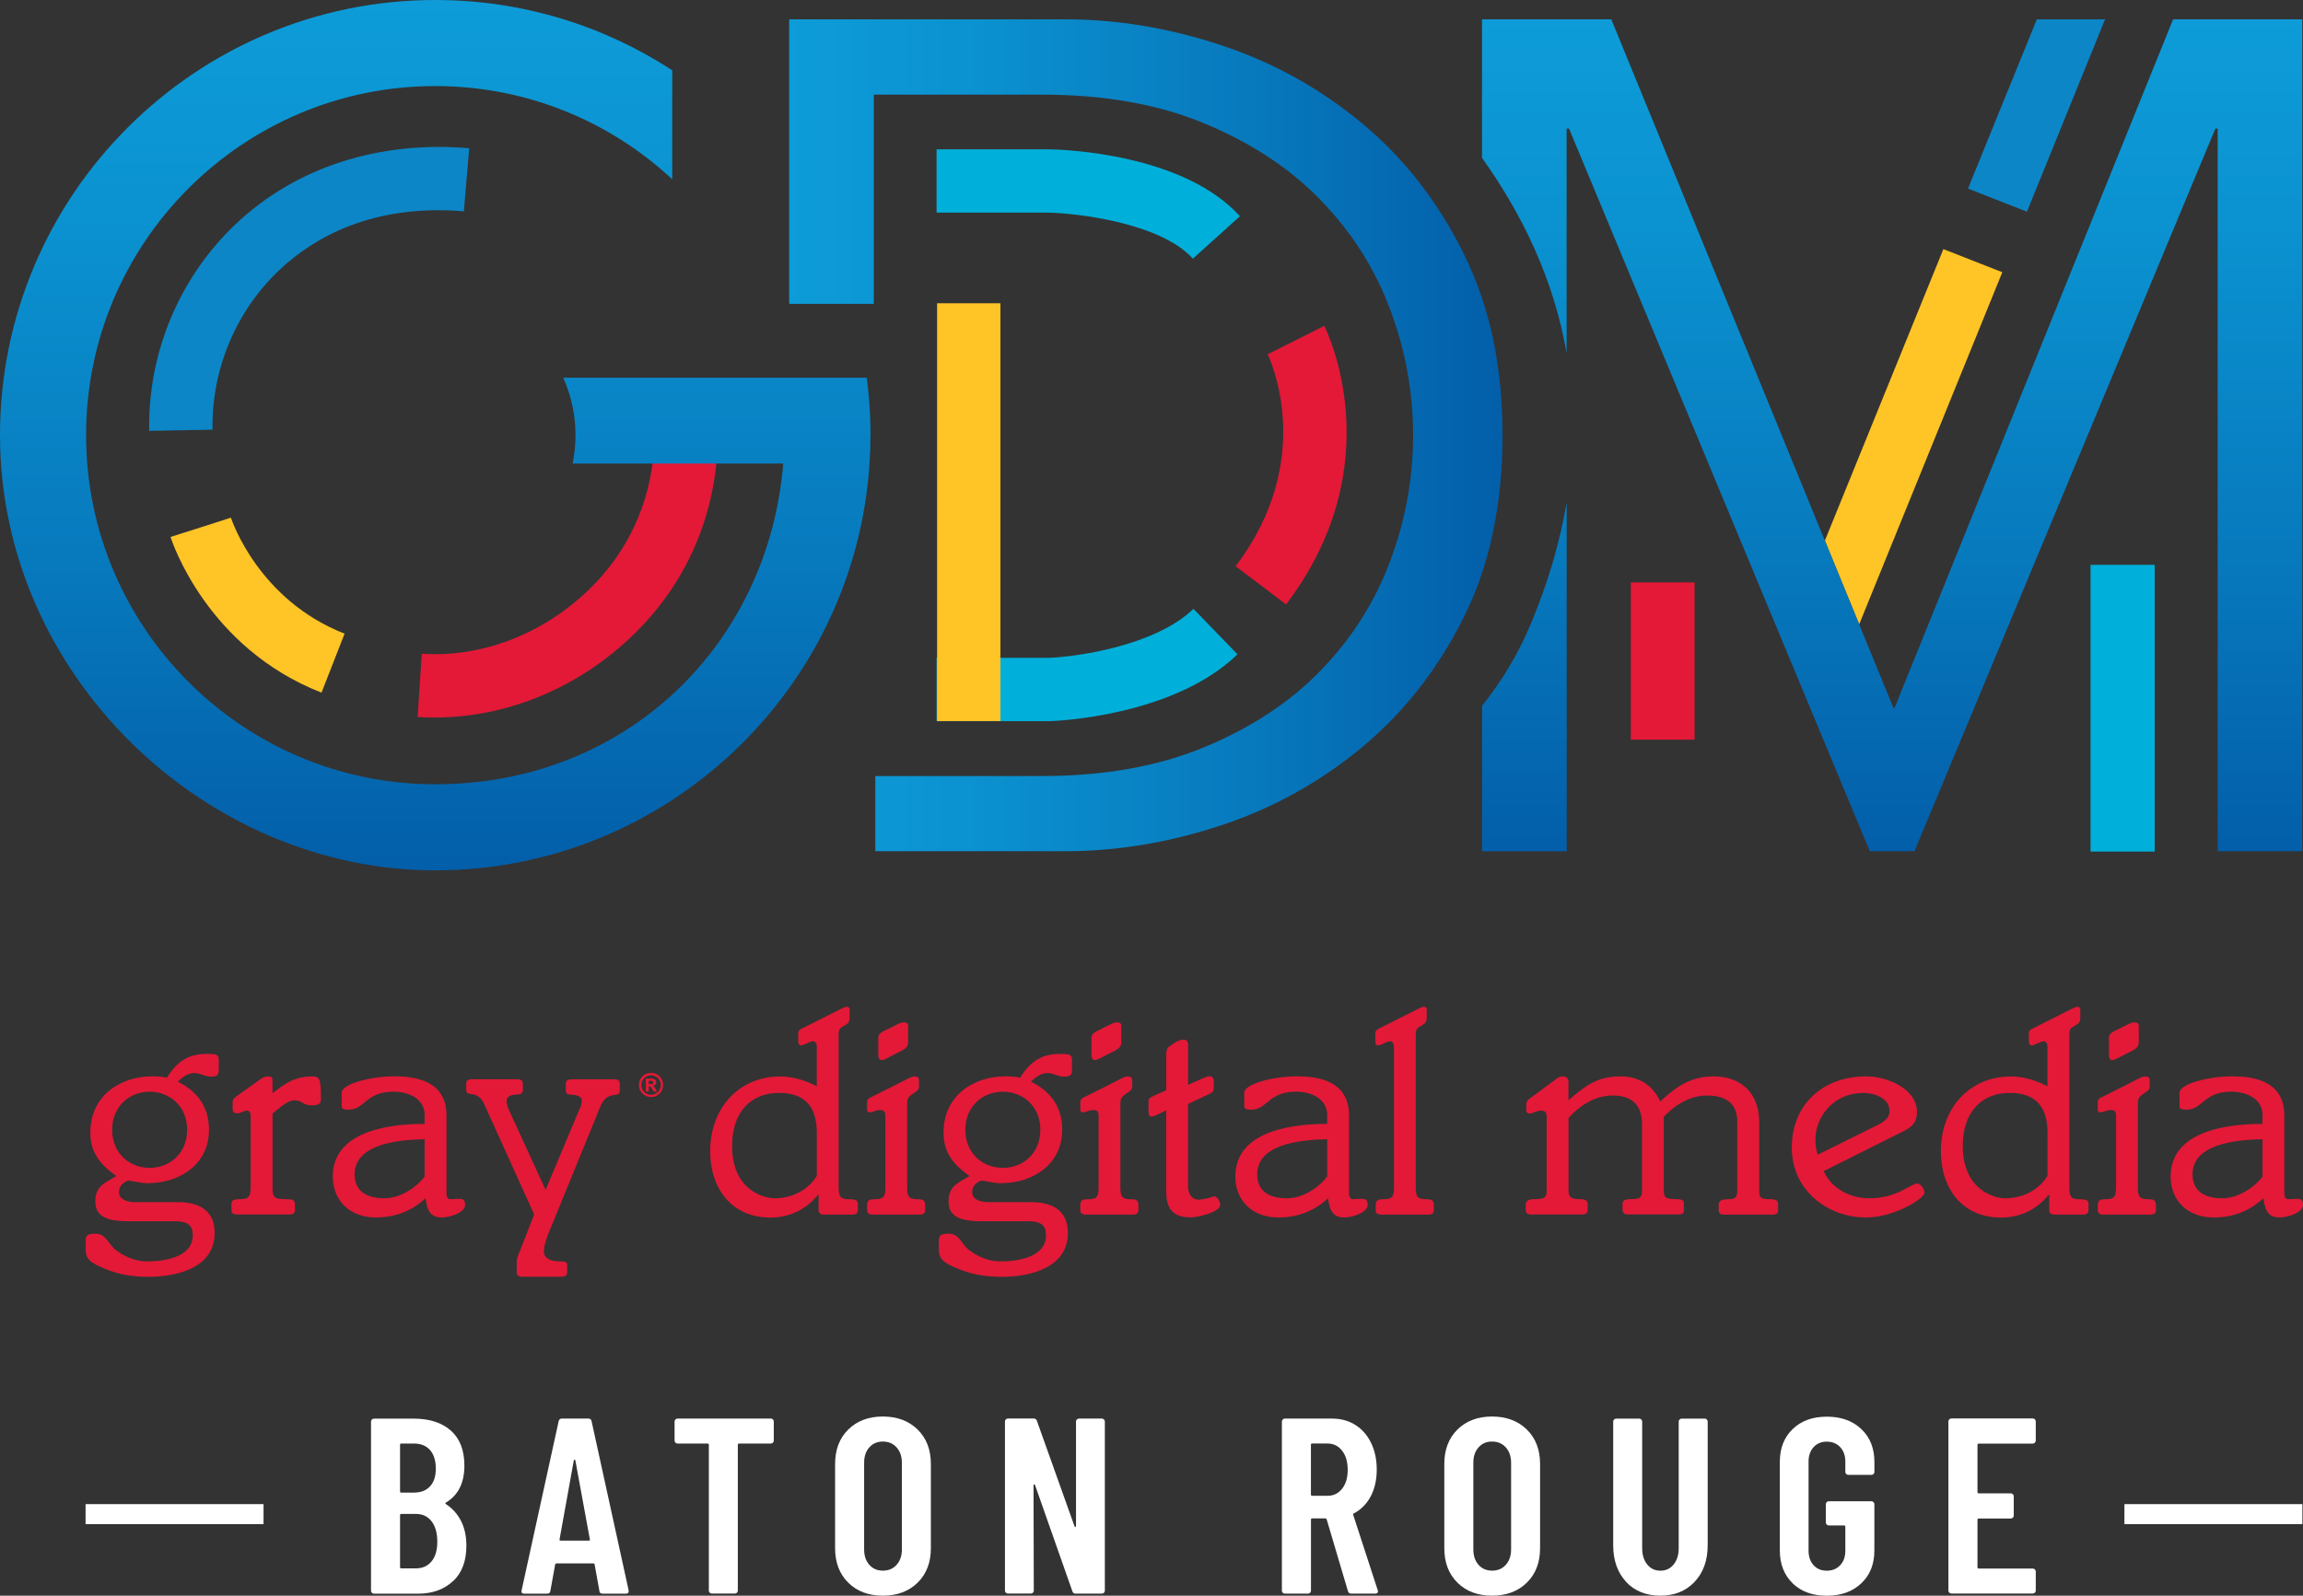 <?xml version="1.0" encoding="UTF-8" standalone="no"?>
<svg
   id="Layer_1"
   viewBox="0 0 448.91 311.13"
   version="1.1"
   sodipodi:docname="wafb-logo-transparent.svg"
   width="448.91"
   height="311.13"
   inkscape:version="1.3.2 (091e20e, 2023-11-25, custom)"
   xmlns:inkscape="http://www.inkscape.org/namespaces/inkscape"
   xmlns:sodipodi="http://sodipodi.sourceforge.net/DTD/sodipodi-0.dtd"
   xmlns:xlink="http://www.w3.org/1999/xlink"
   xmlns="http://www.w3.org/2000/svg"
   xmlns:svg="http://www.w3.org/2000/svg">
  <rect x="0" y="0" width="448.91" height="311.13" fill="#333333" stroke="none"/>
  <sodipodi:namedview
     id="namedview40"
     pagecolor="#ffffff"
     bordercolor="#000000"
     borderopacity="0.25"
     inkscape:showpageshadow="2"
     inkscape:pageopacity="0.0"
     inkscape:pagecheckerboard="0"
     inkscape:deskcolor="#d1d1d1"
     inkscape:zoom="1.2209596"
     inkscape:cx="255.94623"
     inkscape:cy="167.90072"
     inkscape:window-width="1440"
     inkscape:window-height="914"
     inkscape:window-x="-6"
     inkscape:window-y="-6"
     inkscape:window-maximized="1"
     inkscape:current-layer="Layer_1" />
  <defs
     id="defs4">
    <style
       id="style1">.cls-1{fill:url(#New_Gradient_Swatch_1);}.cls-1,.cls-2,.cls-3,.cls-4,.cls-5,.cls-6,.cls-7,.cls-8{stroke-width:0px;}.cls-2{fill:url(#New_Gradient_Swatch_1-3);}.cls-3{fill:url(#New_Gradient_Swatch_1-2);}.cls-9{fill:none;stroke:#fff;stroke-miterlimit:10;stroke-width:3.9px;}.cls-4{fill:#0c86c7;}.cls-5{fill:#e31937;}.cls-6{fill:#fff;}.cls-7{fill:#ffc425;}.cls-8{fill:#00afda;}</style>
    <linearGradient
       id="New_Gradient_Swatch_1"
       x1="224.93"
       y1="27.17"
       x2="224.93"
       y2="196.87"
       gradientUnits="userSpaceOnUse">
      <stop
         offset="0"
         stop-color="#0d9cd8"
         id="stop1" />
      <stop
         offset=".25"
         stop-color="#0b92d0"
         id="stop2" />
      <stop
         offset=".65"
         stop-color="#0779bd"
         id="stop3" />
      <stop
         offset=".99"
         stop-color="#035faa"
         id="stop4" />
    </linearGradient>
    <linearGradient
       id="New_Gradient_Swatch_1-2"
       x1="508.93"
       y1="30.94"
       x2="508.93"
       y2="193.15"
       xlink:href="#New_Gradient_Swatch_1"
       gradientTransform="translate(-140.09,-27.17)" />
    <linearGradient
       id="New_Gradient_Swatch_1-3"
       x1="293.93"
       y1="112.04"
       x2="432.97"
       y2="112.04"
       xlink:href="#New_Gradient_Swatch_1"
       gradientTransform="translate(-140.09,-27.17)" />
    <linearGradient
       inkscape:collect="always"
       xlink:href="#New_Gradient_Swatch_1"
       id="linearGradient40"
       gradientUnits="userSpaceOnUse"
       x1="224.93"
       y1="27.17"
       x2="224.93"
       y2="196.87"
       gradientTransform="translate(-140.09,-27.17)" />
  </defs>
  <path
     class="cls-6"
     d="m 88.29,308.29 c -1.74,1.63 -4.01,2.44 -6.8,2.44 h -8.58 c -0.16,0 -0.3,-0.06 -0.42,-0.17 -0.11,-0.11 -0.17,-0.25 -0.17,-0.41 v -32.97 c 0,-0.16 0.06,-0.3 0.17,-0.41 0.11,-0.11 0.25,-0.17 0.42,-0.17 h 7.71 c 3.09,0 5.51,0.78 7.27,2.34 1.76,1.56 2.63,3.84 2.63,6.83 0,3.35 -1.19,5.74 -3.56,7.17 -0.16,0.1 -0.19,0.19 -0.1,0.29 1.27,0.81 2.26,1.9 2.98,3.27 0.71,1.37 1.07,2.99 1.07,4.88 0,2.99 -0.87,5.3 -2.61,6.93 z M 77.98,281.71 v 9.07 c 0,0.16 0.08,0.24 0.24,0.24 h 2.49 c 1.33,0 2.37,-0.41 3.12,-1.22 0.75,-0.81 1.12,-1.97 1.12,-3.46 0,-1.49 -0.37,-2.76 -1.12,-3.61 -0.75,-0.84 -1.79,-1.27 -3.12,-1.27 h -2.49 c -0.16,0 -0.24,0.08 -0.24,0.24 z m 6.14,22.73 c 0.75,-0.91 1.12,-2.19 1.12,-3.85 0,-1.66 -0.37,-3.02 -1.12,-3.97 -0.75,-0.96 -1.77,-1.44 -3.07,-1.44 h -2.83 c -0.16,0 -0.24,0.08 -0.24,0.24 v 10.14 c 0,0.16 0.08,0.24 0.24,0.24 h 2.83 c 1.3,0 2.32,-0.45 3.07,-1.37 z"
     id="path4" />
  <path
     class="cls-6"
     d="m 116.84,310.19 -0.93,-5.12 c 0,-0.16 -0.1,-0.24 -0.29,-0.24 h -7.12 c -0.2,0 -0.29,0.08 -0.29,0.24 l -0.93,5.12 c -0.03,0.36 -0.24,0.54 -0.63,0.54 h -4.44 c -0.46,0 -0.63,-0.21 -0.54,-0.63 l 7.22,-32.97 c 0.06,-0.36 0.28,-0.54 0.63,-0.54 h 5.17 c 0.36,0 0.57,0.18 0.63,0.54 l 7.22,32.97 v 0.19 c 0,0.29 -0.18,0.44 -0.54,0.44 h -4.54 c -0.39,0 -0.6,-0.18 -0.63,-0.54 z m -7.51,-9.8 h 5.41 c 0.2,0 0.28,-0.08 0.24,-0.24 l -2.83,-15.41 c -0.03,-0.1 -0.08,-0.15 -0.15,-0.15 -0.07,0 -0.11,0.05 -0.15,0.15 l -2.78,15.41 c -0.03,0.16 0.05,0.24 0.24,0.24 z"
     id="path5" />
  <path
     class="cls-6"
     d="m 150.66,276.76 c 0.11,0.11 0.17,0.25 0.17,0.41 v 3.71 c 0,0.16 -0.06,0.3 -0.17,0.41 -0.11,0.11 -0.25,0.17 -0.41,0.17 h -6.19 c -0.16,0 -0.24,0.08 -0.24,0.24 v 28.43 c 0,0.16 -0.06,0.3 -0.17,0.41 -0.11,0.11 -0.25,0.17 -0.41,0.17 h -4.49 c -0.16,0 -0.3,-0.06 -0.41,-0.17 -0.11,-0.11 -0.17,-0.25 -0.17,-0.41 V 281.7 c 0,-0.16 -0.08,-0.24 -0.24,-0.24 h -5.85 c -0.16,0 -0.3,-0.06 -0.42,-0.17 -0.11,-0.11 -0.17,-0.25 -0.17,-0.41 v -3.71 c 0,-0.16 0.06,-0.3 0.17,-0.41 0.11,-0.11 0.25,-0.17 0.42,-0.17 h 18.19 c 0.16,0 0.3,0.06 0.41,0.17 z"
     id="path6" />
  <path
     class="cls-6"
     d="m 165.34,308.58 c -1.71,-1.69 -2.56,-3.93 -2.56,-6.73 v -16.39 c 0,-2.8 0.85,-5.04 2.56,-6.73 1.71,-1.69 3.96,-2.54 6.75,-2.54 2.79,0 5.05,0.85 6.78,2.54 1.72,1.69 2.58,3.93 2.58,6.73 v 16.39 c 0,2.8 -0.86,5.04 -2.58,6.73 -1.72,1.69 -3.98,2.54 -6.78,2.54 -2.8,0 -5.05,-0.85 -6.75,-2.54 z m 9.44,-3.49 c 0.68,-0.76 1.02,-1.76 1.02,-3 v -16.87 c 0,-1.24 -0.34,-2.23 -1.02,-3 -0.68,-0.76 -1.58,-1.15 -2.68,-1.15 -1.1,0 -1.99,0.38 -2.66,1.15 -0.67,0.76 -1,1.76 -1,3 v 16.87 c 0,1.24 0.33,2.24 1,3 0.67,0.76 1.55,1.15 2.66,1.15 1.11,0 2,-0.38 2.68,-1.15 z"
     id="path7" />
  <path
     class="cls-6"
     d="m 209.91,276.76 c 0.11,-0.11 0.25,-0.17 0.42,-0.17 h 4.44 c 0.16,0 0.3,0.06 0.42,0.17 0.11,0.11 0.17,0.25 0.17,0.41 v 32.97 c 0,0.16 -0.06,0.3 -0.17,0.41 -0.12,0.11 -0.25,0.17 -0.42,0.17 h -5.12 c -0.33,0 -0.54,-0.16 -0.63,-0.49 l -7.27,-20.68 c -0.03,-0.1 -0.09,-0.14 -0.17,-0.12 -0.08,0.02 -0.12,0.07 -0.12,0.17 l 0.05,20.53 c 0,0.16 -0.06,0.3 -0.17,0.41 -0.11,0.11 -0.25,0.17 -0.42,0.17 h -4.44 c -0.16,0 -0.3,-0.06 -0.42,-0.17 -0.11,-0.11 -0.17,-0.25 -0.17,-0.41 v -32.97 c 0,-0.16 0.06,-0.3 0.17,-0.41 0.11,-0.11 0.25,-0.17 0.42,-0.17 h 5.02 c 0.32,0 0.54,0.16 0.63,0.49 l 7.32,20.53 c 0.03,0.1 0.09,0.14 0.17,0.12 0.08,-0.02 0.12,-0.07 0.12,-0.17 v -20.39 c 0,-0.16 0.06,-0.3 0.17,-0.41 z"
     id="path8" />
  <path
     class="cls-6"
     d="m 262.75,310.24 -4.15,-14 c -0.07,-0.13 -0.15,-0.19 -0.24,-0.19 h -2.58 c -0.16,0 -0.24,0.08 -0.24,0.24 v 13.85 c 0,0.16 -0.06,0.3 -0.17,0.41 -0.11,0.11 -0.25,0.17 -0.42,0.17 h -4.49 c -0.16,0 -0.3,-0.06 -0.42,-0.17 -0.11,-0.11 -0.17,-0.25 -0.17,-0.41 v -32.97 c 0,-0.16 0.06,-0.3 0.17,-0.41 0.11,-0.11 0.25,-0.17 0.42,-0.17 h 9.17 c 1.72,0 3.24,0.41 4.56,1.24 1.32,0.83 2.34,2 3.07,3.51 0.73,1.51 1.1,3.24 1.1,5.19 0,1.95 -0.39,3.75 -1.17,5.22 -0.78,1.46 -1.87,2.57 -3.27,3.32 -0.13,0.03 -0.18,0.13 -0.15,0.29 l 4.78,14.68 c 0.03,0.07 0.05,0.15 0.05,0.24 0,0.29 -0.18,0.44 -0.54,0.44 h -4.68 c -0.33,0 -0.54,-0.16 -0.63,-0.49 z m -7.22,-28.53 v 9.7 c 0,0.16 0.08,0.24 0.24,0.24 h 2.98 c 1.17,0 2.12,-0.46 2.85,-1.37 0.73,-0.91 1.1,-2.15 1.1,-3.71 0,-1.56 -0.37,-2.8 -1.1,-3.73 -0.73,-0.93 -1.68,-1.39 -2.85,-1.39 h -2.98 c -0.16,0 -0.24,0.08 -0.24,0.24 z"
     id="path9" />
  <path
     class="cls-6"
     d="m 284.09,308.58 c -1.71,-1.69 -2.56,-3.93 -2.56,-6.73 v -16.39 c 0,-2.8 0.85,-5.04 2.56,-6.73 1.71,-1.69 3.96,-2.54 6.75,-2.54 2.79,0 5.05,0.85 6.78,2.54 1.72,1.69 2.58,3.93 2.58,6.73 v 16.39 c 0,2.8 -0.86,5.04 -2.58,6.73 -1.72,1.69 -3.98,2.54 -6.78,2.54 -2.8,0 -5.05,-0.85 -6.75,-2.54 z m 9.44,-3.49 c 0.68,-0.76 1.02,-1.76 1.02,-3 v -16.87 c 0,-1.24 -0.34,-2.23 -1.02,-3 -0.68,-0.76 -1.58,-1.15 -2.68,-1.15 -1.1,0 -1.99,0.38 -2.66,1.15 -0.67,0.76 -1,1.76 -1,3 v 16.87 c 0,1.24 0.33,2.24 1,3 0.67,0.76 1.55,1.15 2.66,1.15 1.11,0 2,-0.38 2.68,-1.15 z"
     id="path10" />
  <path
     class="cls-6"
     d="m 316.96,308.41 c -1.67,-1.8 -2.51,-4.19 -2.51,-7.14 v -24.09 c 0,-0.16 0.06,-0.3 0.17,-0.41 0.11,-0.11 0.25,-0.17 0.41,-0.17 h 4.49 c 0.16,0 0.3,0.06 0.41,0.17 0.11,0.11 0.17,0.25 0.17,0.41 v 24.68 c 0,1.3 0.32,2.36 0.98,3.17 0.65,0.81 1.51,1.22 2.58,1.22 1.07,0 1.93,-0.41 2.58,-1.22 0.65,-0.81 0.98,-1.87 0.98,-3.17 v -24.68 c 0,-0.16 0.06,-0.3 0.17,-0.41 0.11,-0.11 0.25,-0.17 0.41,-0.17 h 4.49 c 0.16,0 0.3,0.06 0.41,0.17 0.11,0.11 0.17,0.25 0.17,0.41 v 24.09 c 0,2.96 -0.85,5.34 -2.54,7.14 -1.69,1.8 -3.92,2.71 -6.68,2.71 -2.76,0 -5.03,-0.9 -6.71,-2.71 z"
     id="path11" />
  <path
     class="cls-6"
     d="m 349.44,308.71 c -1.67,-1.61 -2.51,-3.75 -2.51,-6.41 v -17.26 c 0,-2.67 0.84,-4.8 2.51,-6.41 1.67,-1.61 3.89,-2.41 6.66,-2.41 2.77,0 5,0.8 6.71,2.41 1.71,1.61 2.56,3.76 2.56,6.46 v 1.9 c 0,0.16 -0.06,0.3 -0.17,0.41 -0.12,0.11 -0.25,0.17 -0.42,0.17 h -4.49 c -0.16,0 -0.3,-0.06 -0.42,-0.17 -0.11,-0.11 -0.17,-0.25 -0.17,-0.41 v -2 c 0,-1.17 -0.33,-2.11 -1,-2.83 -0.67,-0.71 -1.54,-1.07 -2.61,-1.07 -1.07,0 -1.93,0.36 -2.58,1.07 -0.65,0.72 -0.98,1.66 -0.98,2.83 v 17.36 c 0,1.17 0.33,2.11 0.98,2.83 0.65,0.72 1.51,1.07 2.58,1.07 1.07,0 1.94,-0.36 2.61,-1.07 0.67,-0.71 1,-1.66 1,-2.83 v -4.68 c 0,-0.16 -0.08,-0.24 -0.24,-0.24 h -2.98 c -0.16,0 -0.3,-0.06 -0.41,-0.17 -0.11,-0.11 -0.17,-0.25 -0.17,-0.41 v -3.56 c 0,-0.16 0.06,-0.3 0.17,-0.41 0.11,-0.11 0.25,-0.17 0.41,-0.17 h 8.29 c 0.16,0 0.3,0.06 0.42,0.17 0.11,0.11 0.17,0.25 0.17,0.41 v 9.02 c 0,2.67 -0.85,4.8 -2.56,6.41 -1.71,1.61 -3.94,2.41 -6.71,2.41 -2.77,0 -4.98,-0.8 -6.66,-2.41 z"
     id="path12" />
  <path
     class="cls-6"
     d="m 396.65,281.3 c -0.11,0.11 -0.25,0.17 -0.42,0.17 H 385.7 c -0.16,0 -0.24,0.08 -0.24,0.24 v 9.22 c 0,0.16 0.08,0.24 0.24,0.24 h 6.24 c 0.16,0 0.3,0.06 0.42,0.17 0.11,0.11 0.17,0.25 0.17,0.41 v 3.75 c 0,0.16 -0.06,0.3 -0.17,0.41 -0.11,0.11 -0.25,0.17 -0.42,0.17 h -6.24 c -0.16,0 -0.24,0.08 -0.24,0.24 v 9.27 c 0,0.16 0.08,0.24 0.24,0.24 h 10.53 c 0.16,0 0.3,0.06 0.42,0.17 0.11,0.11 0.17,0.25 0.17,0.41 v 3.71 c 0,0.16 -0.06,0.3 -0.17,0.41 -0.11,0.11 -0.25,0.17 -0.42,0.17 h -15.85 c -0.16,0 -0.3,-0.06 -0.42,-0.17 -0.11,-0.11 -0.17,-0.25 -0.17,-0.41 v -32.97 c 0,-0.16 0.06,-0.3 0.17,-0.41 0.11,-0.11 0.25,-0.17 0.42,-0.17 h 15.85 c 0.16,0 0.3,0.06 0.42,0.17 0.11,0.11 0.17,0.25 0.17,0.41 v 3.71 c 0,0.16 -0.06,0.3 -0.17,0.41 z"
     id="path13" />
  <line
     class="cls-9"
     x1="448.79"
     y1="295.22"
     x2="414.1"
     y2="295.22"
     id="line13" />
  <line
     class="cls-9"
     x1="51.37"
     y1="295.22"
     x2="16.68"
     y2="295.22"
     id="line14" />
  <path
     class="cls-5"
     d="m 34.7,234.39 c 4.26,0 7.14,1.73 7.14,5.99 0,6.73 -7.08,8.57 -13.01,8.57 -3.11,0 -5.87,-0.52 -8.23,-1.5 -2.82,-1.15 -3.91,-1.84 -3.91,-3.86 v -1.78 c 0,-0.92 0.46,-1.27 1.9,-1.27 2.13,0 2.47,2.01 3.97,3.17 1.78,1.38 3.97,2.24 6.1,2.24 2.99,0 8.92,-0.63 8.92,-5.12 0,-1.61 -0.63,-2.71 -3.4,-2.71 h -9.15 c -4.66,0 -6.45,-1.21 -6.45,-3.86 0,-2.99 1.78,-3.57 4.09,-4.95 -3.17,-2.3 -5.06,-4.55 -5.06,-8.52 0,-7.02 5.64,-10.93 12.14,-10.93 1.04,0 1.84,0.06 2.76,0.29 2.13,-3.4 4.43,-4.66 7.77,-4.66 2.01,0 2.36,0.17 2.36,1.15 v 2.13 c 0,0.92 -0.52,1.15 -1.5,1.15 -1.27,0 -2.07,-0.69 -3.22,-0.69 -1.5,0 -2.42,0.92 -3.28,1.67 3.91,1.9 6.1,5.01 6.1,9.38 0,6.73 -5.7,10.42 -11.97,10.42 -1.32,0 -3.45,-0.52 -3.68,-0.52 -0.23,0 -1.9,0.58 -1.9,2.25 0,1.38 1.44,1.96 3.17,1.96 h 8.35 z m -5.53,-6.68 c 3.91,0 7.31,-2.82 7.31,-7.42 0,-4.6 -3.4,-7.43 -7.31,-7.43 -3.91,0 -7.31,2.82 -7.31,7.43 0,4.61 3.4,7.42 7.31,7.42 z"
     id="path14" />
  <path
     class="cls-5"
     d="m 53.12,231.45 c 0,2.07 0.4,2.36 2.59,2.36 1.44,0 1.78,0.23 1.78,0.98 v 1.15 c 0,0.58 -0.35,0.86 -1.09,0.86 H 46.21 c -0.75,0 -1.09,-0.29 -1.09,-0.86 v -1.15 c 0,-0.75 0.35,-0.98 1.78,-0.98 1.43,0 1.96,-0.4 1.96,-2.36 v -13.64 c 0,-0.98 -0.23,-1.26 -0.81,-1.26 -0.52,0 -1.09,0.52 -1.78,0.52 -0.69,0 -0.92,-0.23 -0.92,-0.81 v -1.32 c 0,-0.4 0.12,-0.75 0.69,-1.15 l 4.43,-3.16 c 0.63,-0.46 1.09,-0.75 1.73,-0.75 0.64,0 0.92,0.17 0.92,0.75 v 2.53 c 2.13,-1.67 4.2,-3.28 7.66,-3.28 1.5,0 1.78,0.29 1.78,4.43 0,0.81 -0.35,1.21 -1.67,1.21 -2.07,0 -1.84,-0.98 -3.51,-0.98 -1.44,0 -3.17,1.73 -4.26,2.59 v 14.33 z"
     id="path15" />
  <path
     class="cls-5"
     d="m 87.03,232.72 c 0,0.69 0.29,1.09 0.69,1.09 0.58,0 1.27,-0.06 1.96,-0.06 0.69,0 0.98,0.35 0.98,1.21 0,1.44 -2.94,2.42 -4.55,2.42 -2.42,0 -2.88,-1.67 -3.16,-3.74 -2.65,2.42 -5.76,3.74 -9.73,3.74 -4.83,0 -8.35,-3.11 -8.35,-8 0,-7.89 8.75,-10.25 17.9,-10.25 v -1.73 c 0,-2.99 -2.82,-4.55 -6.1,-4.55 -5.35,0 -5.58,3.51 -8.69,3.51 -1.15,0 -1.38,-0.23 -1.38,-0.75 v -2.53 c 0,-1.78 5.76,-3.22 10.24,-3.22 3.8,0 10.19,0.69 10.19,7.6 v 15.25 z m -4.26,-10.59 c -7.83,0.12 -13.64,1.9 -13.64,6.85 0,3.51 2.65,4.66 5.81,4.66 3.45,0 6.68,-2.59 7.83,-4.26 z"
     id="path16" />
  <path
     class="cls-5"
     d="m 112.99,216.26 c 0.35,-0.75 0.4,-1.27 0.4,-1.79 0,-0.69 -1.04,-1.04 -2.24,-1.04 -0.63,0 -0.86,-0.29 -0.86,-0.86 v -1.27 c 0,-0.58 0.35,-0.86 1.09,-0.86 h 8.35 c 0.75,0 1.09,0.29 1.09,0.86 v 1.32 c 0,1.73 -2.42,-0.35 -3.86,3.28 l -9.9,24.23 c -0.58,1.44 -1.04,2.76 -1.04,3.97 0,1.09 1.15,1.84 2.99,1.84 1.27,0 1.55,0.12 1.55,0.81 v 1.32 c 0,0.57 -0.35,0.86 -1.09,0.86 h -7.66 c -0.75,0 -1.09,-0.29 -1.09,-0.86 v -1.9 c 0,-1.04 0.52,-1.96 0.81,-2.71 l 2.59,-6.68 -9.73,-21.47 c -1.32,-2.99 -3.51,-1.27 -3.51,-2.82 v -1.21 c 0,-0.58 0.35,-0.86 1.09,-0.86 h 8.86 c 0.75,0 1.09,0.29 1.09,0.86 v 1.21 c 0,0.63 -0.35,0.92 -1.27,0.92 -1.15,0 -1.9,0.52 -1.9,1.15 0,0.86 0.23,1.32 0.52,2.01 l 7.08,15.43 6.62,-15.77 z"
     id="path17" />
  <path
     class="cls-5"
     d="m 159.22,204.17 c 0,-0.81 -0.35,-1.15 -0.75,-1.15 -0.58,0 -1.84,0.81 -2.3,0.81 -0.46,0 -0.58,-0.4 -0.58,-0.86 v -1.55 c 0,-0.35 0.17,-0.63 0.81,-0.92 l 7.54,-3.8 c 0.4,-0.17 0.81,-0.4 1.09,-0.4 0.4,0 0.58,0.17 0.58,0.58 v 1.67 c 0,0.52 -0.23,0.92 -0.58,1.15 l -1.04,0.63 c -0.35,0.23 -0.52,0.69 -0.52,1.27 v 29.87 c 0,1.96 0.46,2.36 1.96,2.36 1.5,0 1.78,0.23 1.78,0.98 v 1.15 c 0,0.58 -0.35,0.86 -1.09,0.86 h -5.47 c -0.75,0 -1.09,-0.29 -1.09,-0.86 v -2.99 h -0.12 c -2.24,2.76 -5.41,4.43 -9.27,4.43 -7.54,0 -11.74,-5.64 -11.74,-12.95 0,-8.46 5.64,-14.56 13.64,-14.56 2.53,0 4.89,0.75 7.14,1.9 v -7.6 z m 0,16.75 c 0,-5.01 -2.19,-7.83 -7.37,-7.83 -5.53,0 -9.15,3.8 -9.15,10.3 0,8.92 6.5,10.25 8.23,10.25 4.49,0 7.19,-2.53 8.29,-4.38 z"
     id="path18" />
  <path
     class="cls-5"
     d="m 172.58,217.52 c 0,-0.75 -0.23,-1.09 -1.09,-1.09 -0.69,0 -1.5,0.46 -1.96,0.46 -0.46,0 -0.52,-0.29 -0.52,-0.69 v -1.26 c 0,-0.35 0.12,-0.69 0.58,-0.92 7.19,-3.51 7.89,-4.14 8.63,-4.14 0.63,0 0.92,0.23 0.92,0.75 v 1.09 c 0,0.58 -0.17,0.86 -0.81,1.27 -1.15,0.75 -1.5,1.04 -1.5,2.19 v 16.29 c 0,2.01 0.4,2.36 2.24,2.36 0.92,0 1.27,0.29 1.27,1.15 v 0.98 c 0,0.58 -0.35,0.86 -1.09,0.86 h -9.15 c -0.75,0 -1.09,-0.29 -1.09,-0.86 v -0.98 c 0,-0.86 0.4,-1.15 1.32,-1.15 1.84,0 2.25,-0.35 2.25,-2.36 v -13.93 z m -1.38,-15.08 c 0,-0.81 0.29,-1.09 2.07,-1.9 1.5,-0.75 2.3,-1.21 2.82,-1.21 0.63,0 0.92,0.23 0.92,0.69 v 3.22 c 0,1.04 -0.63,1.32 -2.47,2.24 -1.55,0.81 -2.25,1.21 -2.71,1.21 -0.46,0 -0.63,-0.46 -0.63,-1.04 v -3.22 z"
     id="path19" />
  <path
     class="cls-5"
     d="m 201.01,234.39 c 4.26,0 7.14,1.73 7.14,5.99 0,6.73 -7.08,8.57 -13.01,8.57 -3.11,0 -5.87,-0.52 -8.23,-1.5 -2.82,-1.15 -3.91,-1.84 -3.91,-3.86 v -1.78 c 0,-0.92 0.46,-1.27 1.9,-1.27 2.13,0 2.47,2.01 3.97,3.17 1.78,1.38 3.97,2.24 6.1,2.24 2.99,0 8.92,-0.63 8.92,-5.12 0,-1.61 -0.63,-2.71 -3.4,-2.71 h -9.15 c -4.66,0 -6.45,-1.21 -6.45,-3.86 0,-2.99 1.78,-3.57 4.09,-4.95 -3.17,-2.3 -5.06,-4.55 -5.06,-8.52 0,-7.02 5.64,-10.93 12.14,-10.93 1.04,0 1.84,0.06 2.76,0.29 2.13,-3.4 4.43,-4.66 7.77,-4.66 2.01,0 2.36,0.17 2.36,1.15 v 2.13 c 0,0.92 -0.52,1.15 -1.5,1.15 -1.27,0 -2.07,-0.69 -3.22,-0.69 -1.5,0 -2.42,0.92 -3.28,1.67 3.91,1.9 6.1,5.01 6.1,9.38 0,6.73 -5.7,10.42 -11.97,10.42 -1.32,0 -3.45,-0.52 -3.68,-0.52 -0.23,0 -1.9,0.58 -1.9,2.25 0,1.38 1.44,1.96 3.17,1.96 h 8.35 z m -5.53,-6.68 c 3.91,0 7.31,-2.82 7.31,-7.42 0,-4.6 -3.4,-7.43 -7.31,-7.43 -3.91,0 -7.31,2.82 -7.31,7.43 0,4.61 3.4,7.42 7.31,7.42 z"
     id="path20" />
  <path
     class="cls-5"
     d="m 214.14,217.52 c 0,-0.75 -0.23,-1.09 -1.09,-1.09 -0.69,0 -1.5,0.46 -1.96,0.46 -0.46,0 -0.52,-0.29 -0.52,-0.69 v -1.26 c 0,-0.35 0.12,-0.69 0.58,-0.92 7.19,-3.51 7.89,-4.14 8.63,-4.14 0.63,0 0.92,0.23 0.92,0.75 v 1.09 c 0,0.58 -0.17,0.86 -0.81,1.27 -1.15,0.75 -1.5,1.04 -1.5,2.19 v 16.29 c 0,2.01 0.4,2.36 2.24,2.36 0.92,0 1.27,0.29 1.27,1.15 v 0.98 c 0,0.58 -0.35,0.86 -1.09,0.86 h -9.15 c -0.75,0 -1.09,-0.29 -1.09,-0.86 v -0.98 c 0,-0.86 0.4,-1.15 1.32,-1.15 1.84,0 2.25,-0.35 2.25,-2.36 v -13.93 z m -1.38,-15.08 c 0,-0.81 0.29,-1.09 2.07,-1.9 1.5,-0.75 2.3,-1.21 2.82,-1.21 0.63,0 0.92,0.23 0.92,0.69 v 3.22 c 0,1.04 -0.63,1.32 -2.48,2.24 -1.55,0.81 -2.24,1.21 -2.71,1.21 -0.47,0 -0.63,-0.46 -0.63,-1.04 v -3.22 z"
     id="path21" />
  <path
     class="cls-5"
     d="m 227.33,216.48 -1.04,0.52 c -0.98,0.46 -1.32,0.69 -1.84,0.69 -0.46,0 -0.58,-0.35 -0.58,-0.98 v -1.96 c 0,-0.4 0.11,-0.69 0.81,-0.98 l 2.65,-1.21 v -6.91 c 0,-1.09 0.23,-1.44 1.09,-1.96 l 0.81,-0.52 c 0.52,-0.35 1.27,-0.46 1.5,-0.46 0.52,0 0.86,0.29 0.86,1.09 v 7.71 l 2.99,-1.32 c 0.46,-0.17 0.92,-0.35 1.09,-0.35 0.58,0 0.92,0.29 0.92,0.92 v 1.44 c 0,0.46 -0.23,0.81 -0.75,1.04 l -4.26,2.01 v 16.12 c 0,1.21 0.58,2.53 2.07,2.53 1.27,0 2.76,-0.63 3.11,-0.63 0.58,0 1.09,1.15 1.09,1.61 0,1.55 -4.6,2.48 -5.7,2.48 -3.22,0 -4.83,-1.32 -4.83,-5.06 v -15.83 z"
     id="path22" />
  <path
     class="cls-5"
     d="m 262.96,232.72 c 0,0.69 0.29,1.09 0.69,1.09 0.58,0 1.27,-0.06 1.96,-0.06 0.69,0 0.98,0.35 0.98,1.21 0,1.44 -2.94,2.42 -4.55,2.42 -2.42,0 -2.88,-1.67 -3.17,-3.74 -2.65,2.42 -5.76,3.74 -9.73,3.74 -4.83,0 -8.34,-3.11 -8.34,-8 0,-7.89 8.75,-10.25 17.9,-10.25 v -1.73 c 0,-2.99 -2.82,-4.55 -6.1,-4.55 -5.35,0 -5.58,3.51 -8.69,3.51 -1.15,0 -1.38,-0.23 -1.38,-0.75 v -2.53 c 0,-1.78 5.76,-3.22 10.24,-3.22 3.8,0 10.19,0.69 10.19,7.6 v 15.25 z m -4.26,-10.59 c -7.83,0.12 -13.64,1.9 -13.64,6.85 0,3.51 2.65,4.66 5.81,4.66 3.45,0 6.68,-2.59 7.83,-4.26 z"
     id="path23" />
  <path
     class="cls-5"
     d="m 271.71,204.17 c 0,-0.81 -0.35,-1.15 -0.75,-1.15 -0.58,0 -1.84,0.81 -2.3,0.81 -0.46,0 -0.58,-0.4 -0.58,-0.86 v -1.55 c 0,-0.35 0.17,-0.63 0.81,-0.92 l 7.54,-3.8 c 0.4,-0.17 0.81,-0.4 1.09,-0.4 0.4,0 0.58,0.17 0.58,0.58 v 1.67 c 0,0.52 -0.23,0.92 -0.58,1.15 l -1.04,0.63 c -0.35,0.23 -0.52,0.69 -0.52,1.27 v 29.87 c 0,2.01 0.4,2.36 2.25,2.36 0.92,0 1.27,0.29 1.27,1.15 v 0.98 c 0,0.58 -0.35,0.86 -1.09,0.86 h -9.15 c -0.75,0 -1.09,-0.29 -1.09,-0.86 v -0.98 c 0,-0.86 0.4,-1.15 1.32,-1.15 1.84,0 2.25,-0.35 2.25,-2.36 v -27.28 z"
     id="path24" />
  <path
     class="cls-5"
     d="m 338.66,218.84 c 0,-4.37 -3.11,-5.24 -5.99,-5.24 -4.09,0 -7.31,2.99 -8.35,4.14 v 14.39 c 0,1.38 0.4,1.67 2.3,1.67 1.32,0 1.61,0.29 1.61,0.86 v 1.44 c 0,0.52 -0.46,0.69 -1.09,0.69 h -9.78 c -0.69,0 -1.09,-0.29 -1.09,-0.92 v -1.15 c 0,-0.58 0.4,-0.92 1.61,-0.92 1.78,0 2.19,-0.29 2.19,-1.67 v -12.95 c 0,-3.16 -1.44,-5.58 -5.7,-5.58 -4.26,0 -7.25,2.88 -8.63,4.37 v 14.16 c 0,1.44 0.75,1.67 2.13,1.67 1.21,0 1.61,0.29 1.61,1.04 v 0.98 c 0,0.69 -0.29,0.98 -1.21,0.98 h -9.78 c -0.75,0 -1.09,-0.29 -1.09,-0.86 v -1.15 c 0,-0.63 0.63,-0.98 1.61,-0.98 2.07,0 2.47,-0.29 2.47,-1.67 v -14.27 c 0,-1.04 -0.35,-1.32 -1.09,-1.32 -0.92,0 -1.73,0.57 -2.19,0.57 -0.52,0 -0.69,-0.29 -0.69,-0.63 v -1.04 c 0,-0.57 0.17,-0.92 0.69,-1.27 l 5.29,-3.91 c 0.29,-0.23 0.63,-0.4 1.09,-0.4 0.58,0 1.15,0.29 1.15,0.98 v 3.68 c 3.28,-2.82 5.58,-4.66 10.13,-4.66 3.68,0 6.27,1.73 7.77,4.89 3.28,-3.05 5.99,-4.89 10.53,-4.89 3.8,0 8.75,2.01 8.75,9.04 v 13.24 c 0,1.32 0.23,1.67 2.07,1.67 1.27,0 1.61,0.29 1.61,0.98 v 1.21 c 0,0.52 -0.29,0.81 -1.04,0.81 h -9.5 c -0.75,0 -1.04,-0.29 -1.04,-0.92 v -1.09 c 0,-0.63 0.63,-0.98 1.61,-0.98 1.61,0 2.01,-0.29 2.01,-1.67 v -13.3 z"
     id="path25" />
  <path
     class="cls-5"
     d="m 349.26,223.74 c 0,-8.29 5.93,-13.87 14.56,-13.87 3.86,0 9.84,2.3 9.84,6.96 0,2.65 -1.78,3.34 -3.91,4.37 l -14.27,7.14 c 1.55,3.45 5.18,5.3 8.92,5.3 5.35,0 8.17,-2.88 9.27,-2.88 0.58,0 1.44,0.81 1.44,1.84 0,1.03 -5.76,4.78 -11.4,4.78 -7.42,0 -14.45,-5.24 -14.45,-13.64 z m 16.69,-4.37 c 1.61,-0.81 2.36,-1.5 2.36,-2.76 0,-2.53 -2.99,-3.51 -5.06,-3.51 -6.22,0 -9.38,5.06 -9.38,8.98 0,1.32 0.17,2.36 0.46,3.05 l 11.63,-5.76 z"
     id="path26" />
  <path
     class="cls-5"
     d="m 399.11,204.17 c 0,-0.81 -0.35,-1.15 -0.75,-1.15 -0.58,0 -1.84,0.81 -2.3,0.81 -0.46,0 -0.58,-0.4 -0.58,-0.86 v -1.55 c 0,-0.35 0.17,-0.63 0.81,-0.92 l 7.54,-3.8 c 0.4,-0.17 0.81,-0.4 1.09,-0.4 0.4,0 0.58,0.17 0.58,0.58 v 1.67 c 0,0.52 -0.23,0.92 -0.58,1.15 l -1.04,0.63 c -0.35,0.23 -0.52,0.69 -0.52,1.27 v 29.87 c 0,1.96 0.46,2.36 1.96,2.36 1.5,0 1.78,0.23 1.78,0.98 v 1.15 c 0,0.58 -0.35,0.86 -1.09,0.86 h -5.47 c -0.75,0 -1.09,-0.29 -1.09,-0.86 v -2.99 h -0.12 c -2.25,2.76 -5.41,4.43 -9.27,4.43 -7.54,0 -11.74,-5.64 -11.74,-12.95 0,-8.46 5.64,-14.56 13.64,-14.56 2.53,0 4.89,0.75 7.14,1.9 v -7.6 z m 0,16.75 c 0,-5.01 -2.19,-7.83 -7.37,-7.83 -5.53,0 -9.15,3.8 -9.15,10.3 0,8.92 6.5,10.25 8.23,10.25 4.49,0 7.19,-2.53 8.29,-4.38 z"
     id="path27" />
  <path
     class="cls-5"
     d="m 412.47,217.52 c 0,-0.75 -0.23,-1.09 -1.09,-1.09 -0.69,0 -1.5,0.46 -1.96,0.46 -0.46,0 -0.52,-0.29 -0.52,-0.69 v -1.26 c 0,-0.35 0.11,-0.69 0.58,-0.92 7.19,-3.51 7.89,-4.14 8.63,-4.14 0.63,0 0.92,0.23 0.92,0.75 v 1.09 c 0,0.58 -0.17,0.86 -0.81,1.27 -1.15,0.75 -1.5,1.04 -1.5,2.19 v 16.29 c 0,2.01 0.4,2.36 2.25,2.36 0.92,0 1.27,0.29 1.27,1.15 v 0.98 c 0,0.58 -0.35,0.86 -1.09,0.86 H 410 c -0.75,0 -1.09,-0.29 -1.09,-0.86 v -0.98 c 0,-0.86 0.4,-1.15 1.32,-1.15 1.84,0 2.24,-0.35 2.24,-2.36 v -13.93 z m -1.38,-15.08 c 0,-0.81 0.29,-1.09 2.07,-1.9 1.5,-0.75 2.3,-1.21 2.82,-1.21 0.63,0 0.92,0.23 0.92,0.69 v 3.22 c 0,1.04 -0.63,1.32 -2.48,2.24 -1.55,0.81 -2.24,1.21 -2.71,1.21 -0.47,0 -0.63,-0.46 -0.63,-1.04 v -3.22 z"
     id="path28" />
  <path
     class="cls-5"
     d="m 445.28,232.72 c 0,0.69 0.29,1.09 0.69,1.09 0.58,0 1.27,-0.06 1.96,-0.06 0.69,0 0.98,0.35 0.98,1.21 0,1.44 -2.93,2.42 -4.55,2.42 -2.42,0 -2.88,-1.67 -3.17,-3.74 -2.65,2.42 -5.76,3.74 -9.73,3.74 -4.83,0 -8.35,-3.11 -8.35,-8 0,-7.89 8.75,-10.25 17.9,-10.25 v -1.73 c 0,-2.99 -2.82,-4.55 -6.1,-4.55 -5.35,0 -5.58,3.51 -8.69,3.51 -1.15,0 -1.38,-0.23 -1.38,-0.75 v -2.53 c 0,-1.78 5.76,-3.22 10.24,-3.22 3.8,0 10.19,0.69 10.19,7.6 v 15.25 z m -4.26,-10.59 c -7.83,0.12 -13.64,1.9 -13.64,6.85 0,3.51 2.65,4.66 5.81,4.66 3.45,0 6.68,-2.59 7.83,-4.26 z"
     id="path29" />
  <path
     class="cls-5"
     d="m 126.91,209.19 c 0.39,0 0.78,0.1 1.15,0.3 0.37,0.2 0.66,0.49 0.88,0.86 0.22,0.38 0.32,0.77 0.32,1.19 0,0.65 -0.23,1.21 -0.69,1.67 -0.46,0.46 -1.02,0.69 -1.67,0.69 -0.65,0 -1.21,-0.23 -1.67,-0.69 -0.46,-0.46 -0.69,-1.02 -0.69,-1.67 0,-0.42 0.11,-0.82 0.32,-1.19 0.07,-0.12 0.15,-0.23 0.24,-0.34 0.09,-0.11 0.19,-0.21 0.29,-0.29 0.1,-0.08 0.22,-0.16 0.35,-0.23 0.19,-0.1 0.37,-0.18 0.56,-0.23 0.19,-0.05 0.39,-0.08 0.59,-0.08 z m 0,0.46 c -0.52,0 -0.96,0.19 -1.34,0.56 -0.37,0.37 -0.56,0.82 -0.56,1.35 0,0.53 0.19,0.97 0.56,1.34 0.37,0.37 0.82,0.56 1.34,0.56 0.52,0 0.97,-0.19 1.34,-0.56 0.37,-0.37 0.56,-0.82 0.56,-1.34 0,-0.34 -0.09,-0.66 -0.26,-0.96 -0.17,-0.3 -0.41,-0.53 -0.7,-0.69 -0.3,-0.16 -0.61,-0.25 -0.94,-0.25 z m -0.45,3.16 h -0.57 v -2.51 h 0.82 c 0.33,0 0.56,0.02 0.71,0.06 0.15,0.04 0.27,0.11 0.36,0.23 0.09,0.12 0.14,0.26 0.14,0.43 0,0.37 -0.23,0.6 -0.68,0.7 0.16,0.04 0.33,0.23 0.52,0.57 0,0 0.02,0.03 0.04,0.07 0.02,0.04 0.06,0.11 0.12,0.21 l 0.15,0.25 h -0.69 l -0.1,-0.2 c -0.21,-0.4 -0.35,-0.64 -0.44,-0.71 -0.09,-0.07 -0.18,-0.1 -0.28,-0.1 -0.04,0 -0.07,0 -0.1,0 v 1.01 z m 0,-2.09 v 0.66 h 0.24 c 0.24,0 0.4,-0.03 0.5,-0.08 0.09,-0.05 0.14,-0.14 0.14,-0.25 0,-0.09 -0.03,-0.16 -0.1,-0.23 -0.07,-0.06 -0.24,-0.1 -0.52,-0.1 h -0.25 z"
     id="path30" />
  <path
     class="cls-7"
     d="M 62.67,135.05 C 40.32,126.32 33.52,105.57 33.24,104.69 l 11.78,-3.73 -5.89,1.87 5.88,-1.9 c 0.21,0.65 5.44,16.08 22.16,22.62 z"
     id="path31" />
  <path
     class="cls-4"
     d="M 29.08,84 C 28.81,68.66 35.05,53.88 46.2,43.45 57.82,32.58 73.88,27.41 91.46,28.9 L 90.42,41.21 C 72.43,39.68 61.03,46.5 54.64,52.47 46.04,60.52 41.22,71.93 41.43,83.78 Z"
     id="path32" />
  <path
     class="cls-5"
     d="m 84.72,139.91 c -1.1,0 -2.2,-0.04 -3.31,-0.11 l 0.8,-12.33 c 11.77,0.77 23.69,-3.85 32.72,-12.64 7.38,-7.19 11.71,-16.48 12.53,-26.87 l 12.31,0.97 c -1.05,13.42 -6.66,25.44 -16.22,34.75 -10.69,10.41 -24.68,16.22 -38.82,16.22 z"
     id="path33" />
  <path
     class="cls-1"
     d="m 169.68,84.84 c 0,1.85 -0.06,3.71 -0.19,5.54 -2.86,44.2 -39.73,79.32 -84.65,79.32 C 39.92,169.7 0,131.61 0,84.84 0,38.07 38.07,0 84.84,0 c 17.03,0 32.92,5.04 46.2,13.71 v 21.25 c -12.13,-11.3 -28.37,-18.18 -46.2,-18.18 -37.53,0 -68.06,30.53 -68.06,68.06 0,37.53 30.53,68.08 68.06,68.08 37.53,0 65.01,-27.59 67.83,-62.54 h -41.05 c 0.35,-1.79 0.56,-3.64 0.56,-5.54 0,-1.9 -0.19,-3.58 -0.51,-5.29 -0.41,-2.06 -1.05,-4.04 -1.89,-5.91 h 59.17 c 0.49,3.66 0.74,7.41 0.74,11.2 z"
     id="path34"
     style="fill:url(#linearGradient40)" />
  <rect
     class="cls-8"
     x="407.5"
     y="110.13"
     width="12.5"
     height="55.91"
     id="rect34" />
  <rect
     class="cls-5"
     x="317.88"
     y="113.55"
     width="12.43"
     height="30.67"
     id="rect35" />
  <polygon
     class="cls-7"
     points="495.8,132.58 518.9,75.74 530.39,80.25 502.49,148.9 "
     id="polygon35"
     transform="translate(-140.09,-27.17)" />
  <polygon
     class="cls-4"
     points="523.7,63.94 537.12,30.94 550.42,30.94 535.19,68.45 "
     id="polygon36"
     transform="translate(-140.09,-27.17)" />
  <path
     class="cls-3"
     d="m 305.38,97.94 v 68.04 h -16.49 v -28.37 c 3.75,-4.69 6.98,-9.94 9.45,-15.85 3.48,-8.28 5.76,-16.22 7.04,-23.82 z M 423.59,3.77 369.3,138.02 h -0.23 L 362.4,121.74 355.71,105.41 314.08,3.77 h -25.2 v 27.01 c 8.03,11.26 14.02,23.92 16.49,38.02 V 25.07 h 0.47 l 58.63,140.9 h 8.71 l 58.65,-140.9 h 0.45 v 140.9 h 16.49 V 3.77 h -25.2 z"
     id="path36"
     style="fill:url(#New_Gradient_Swatch_1-2)" />
  <path
     class="cls-8"
     d="m 232.52,50.43 c -6.36,-7.04 -22.87,-8.88 -28.16,-8.97 h -21.8 V 29.11 h 21.91 c 2.74,0.05 26.16,0.8 37.22,13.05 l -9.17,8.28 z"
     id="path37" />
  <path
     class="cls-8"
     d="m 182.56,140.61 v -12.35 h 21.91 c 5.13,-0.18 20.63,-2.26 28.16,-9.55 l 8.59,8.87 c -12.53,12.14 -35.59,13 -36.56,13.03 z"
     id="path38" />
  <rect
     class="cls-7"
     x="182.66"
     y="59.13"
     width="12.35"
     height="81.47"
     id="rect38" />
  <path
     class="cls-5"
     d="m 250.69,117.86 -9.84,-7.46 c 15.91,-20.98 6.64,-40.5 6.24,-41.32 l 11.04,-5.54 c 0.55,1.09 13.25,27.03 -7.44,54.32 z"
     id="path39" />
  <path
     class="cls-2"
     d="M 285.33,49.47 C 280.29,39.32 273.68,30.84 265.5,24.04 257.33,17.25 248.17,12.16 238.02,8.81 227.87,5.45 217.74,3.77 207.67,3.77 h -53.84 v 55.48 h 16.49 v -40.8 h 32.75 c 12.21,0 22.87,1.89 31.95,5.72 9.1,3.81 16.61,8.81 22.56,15.01 5.97,6.18 10.44,13.24 13.4,21.18 2.99,7.95 4.47,16.12 4.47,24.5 0,8.38 -1.48,16.59 -4.47,24.52 -2.96,7.95 -7.43,15.01 -13.4,21.2 -5.95,6.18 -13.46,11.18 -22.56,14.99 -9.08,3.83 -19.74,5.74 -31.95,5.74 h -32.45 v 14.66 h 37.04 c 10.07,0 20.2,-1.69 30.35,-5.04 10.15,-3.36 19.31,-8.44 27.48,-15.23 8.17,-6.79 14.78,-15.23 19.83,-25.32 5.04,-10.07 7.56,-21.9 7.56,-35.51 0,-13.61 -2.51,-25.22 -7.56,-35.39 z"
     id="path40"
     style="fill:url(#New_Gradient_Swatch_1-3)" />
</svg>
